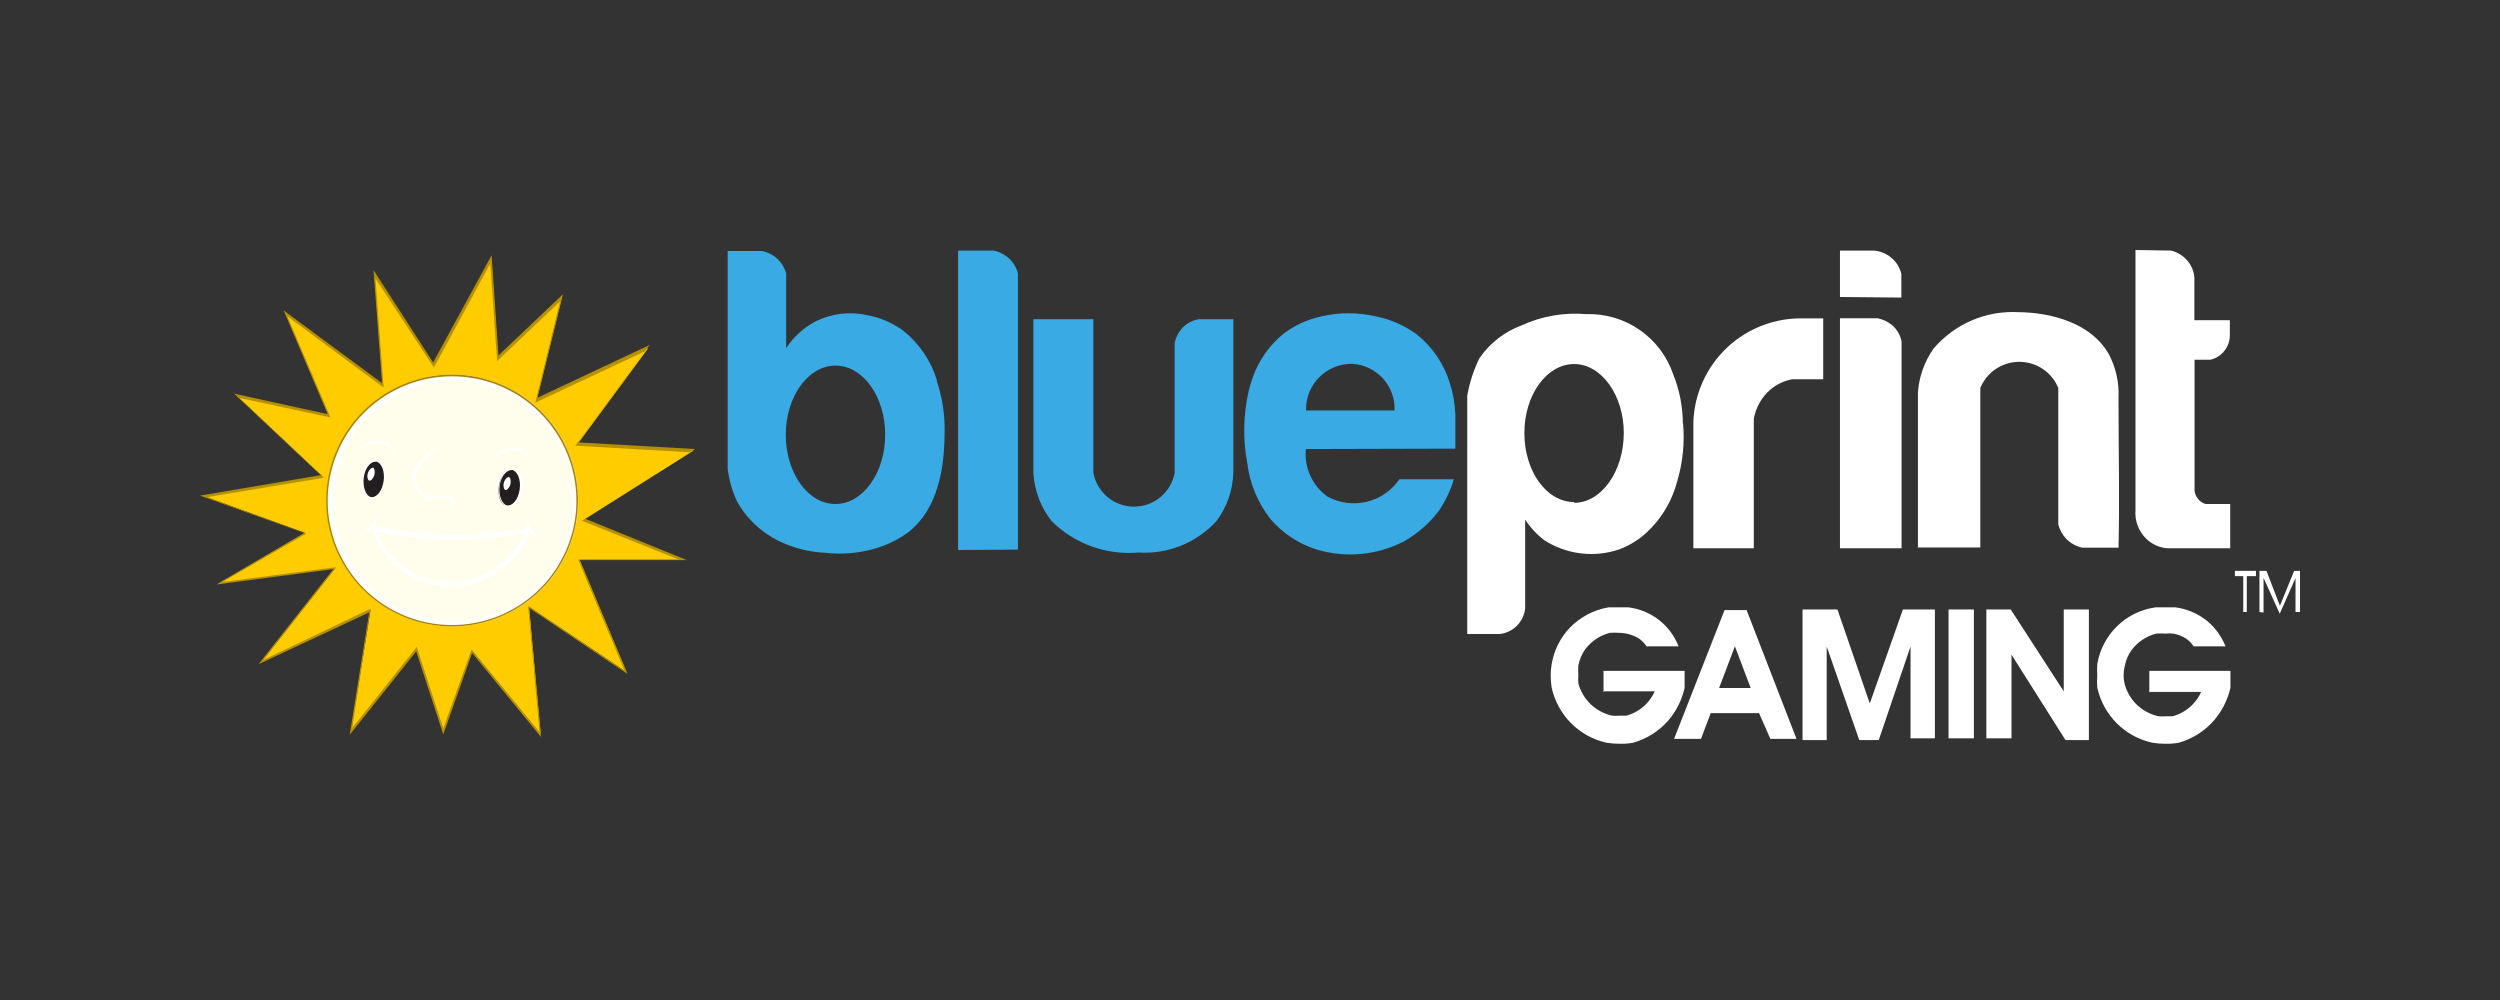 <svg width="150" height="60" viewBox="0 0 150 60" fill="none" xmlns="http://www.w3.org/2000/svg">
<rect x="0" y="0" width="150" height="60" fill="#333333" stroke="none"/>
<path d="M100.971 25.444C100.971 24.427 100.776 23.418 100.398 22.474C100.031 21.388 99.325 20.449 98.384 19.796C97.442 19.143 96.315 18.811 95.17 18.848C93.838 18.735 92.501 18.968 91.287 19.526C90.26 19.908 89.377 20.598 88.76 21.503C88.415 22.21 88.171 22.962 88.035 23.737C88.035 23.854 88.035 23.947 88.035 24.006V38.041H89.988C90.378 37.996 90.74 37.819 91.017 37.541C91.293 37.263 91.466 36.899 91.509 36.509V31.175C91.823 31.657 92.219 32.081 92.678 32.427C93.341 32.848 94.09 33.114 94.87 33.205C95.649 33.296 96.439 33.21 97.181 32.953C97.855 32.696 98.465 32.297 98.971 31.784C99.773 30.982 100.346 29.98 100.632 28.883C100.97 27.746 101.089 26.555 100.982 25.374L100.971 25.444ZM94.445 30.123C92.795 30.123 91.462 28.275 91.462 25.982C91.462 23.69 92.807 21.842 94.445 21.842C96.082 21.842 97.427 23.702 97.427 25.982C97.427 28.263 96.094 30.17 94.445 30.17V30.123ZM105.228 32.895H101.602V25.316C101.663 23.617 102.394 22.011 103.633 20.847C104.873 19.684 106.523 19.058 108.222 19.105H109.392V22.754H107.544C107.051 22.842 106.591 23.06 106.211 23.386C105.694 23.838 105.347 24.453 105.228 25.129C105.228 27.725 105.228 30.314 105.228 32.895V32.895ZM110.398 32.895V19.094H112.643C112.965 19.155 113.267 19.296 113.521 19.503C113.813 19.755 114.014 20.096 114.094 20.474V32.895H110.398ZM110.398 17.819V15.035H112.445C112.827 15.071 113.19 15.222 113.485 15.468C113.783 15.719 113.993 16.059 114.082 16.439V17.854L110.398 17.819ZM115.076 32.895V23.538C115.144 22.596 115.467 21.69 116.012 20.918C116.636 20.183 117.423 19.603 118.31 19.223C119.197 18.844 120.16 18.675 121.123 18.731C121.474 18.731 125.064 18.731 126.515 21.222C126.947 22.029 127.153 22.939 127.111 23.854C127.111 27.105 127.181 30.088 127.111 32.86H124.936C124.572 32.781 124.238 32.598 123.977 32.333C123.748 32.089 123.583 31.791 123.497 31.468V23.281C123.307 22.816 122.984 22.418 122.567 22.138C122.151 21.858 121.66 21.709 121.158 21.709C120.656 21.709 120.165 21.858 119.749 22.138C119.332 22.418 119.008 22.816 118.819 23.281V32.848H115.088L115.076 32.895ZM128.129 15V30.614C128.105 30.915 128.145 31.217 128.246 31.501C128.347 31.785 128.506 32.045 128.714 32.263C129.053 32.621 129.509 32.845 130 32.895H133.813V30.24H132.339C132.158 30.191 131.998 30.084 131.883 29.936C131.767 29.796 131.693 29.625 131.673 29.445V21.585H132.62C132.959 21.507 133.261 21.314 133.474 21.039C133.687 20.764 133.798 20.424 133.79 20.076V19.21H131.661V16.661C131.64 16.321 131.518 15.995 131.31 15.725C131.051 15.379 130.678 15.135 130.257 15.035L128.129 15ZM96.211 41.538V40.252H101.076V41.269C100.917 41.995 100.579 42.671 100.094 43.234C99.532 43.874 98.797 44.338 97.977 44.567C97.714 44.613 97.448 44.633 97.181 44.626C96.923 44.626 96.665 44.607 96.409 44.567C95.599 44.391 94.856 43.985 94.269 43.398C93.684 42.81 93.278 42.068 93.099 41.257C93.06 41.014 93.04 40.767 93.041 40.52C93.04 40.297 93.059 40.074 93.099 39.854C93.233 39.038 93.608 38.28 94.175 37.678C94.803 37.026 95.623 36.592 96.515 36.439H97.158H97.684C98.354 36.516 98.99 36.775 99.524 37.187C100.058 37.599 100.469 38.149 100.713 38.778H98.795C98.667 38.589 98.504 38.427 98.316 38.298C97.962 38.088 97.558 37.975 97.146 37.971C96.96 37.956 96.772 37.956 96.585 37.971C96.003 38.123 95.489 38.464 95.123 38.941C94.914 39.235 94.77 39.57 94.702 39.924C94.684 40.118 94.684 40.314 94.702 40.509C94.688 40.676 94.688 40.844 94.702 41.012C94.832 41.489 95.091 41.921 95.449 42.261C95.808 42.602 96.254 42.837 96.737 42.941C96.877 42.954 97.018 42.954 97.158 42.941H97.579C98.02 42.819 98.423 42.586 98.749 42.263C98.972 42.035 99.154 41.77 99.287 41.48C98.269 41.48 97.263 41.48 96.257 41.48L96.211 41.538ZM128.959 41.538V40.252H133.825V41.269C133.66 41.996 133.318 42.67 132.831 43.234C132.269 43.874 131.534 44.338 130.714 44.567C130.451 44.613 130.185 44.633 129.918 44.626C129.664 44.627 129.409 44.607 129.158 44.567C128.343 44.394 127.595 43.988 127.006 43.398C126.42 42.81 126.015 42.068 125.836 41.257C125.816 41.012 125.816 40.766 125.836 40.52C125.822 40.298 125.822 40.076 125.836 39.854C125.978 38.984 126.396 38.183 127.028 37.568C127.659 36.953 128.472 36.557 129.345 36.439H129.977H130.515C131.223 36.53 131.891 36.818 132.444 37.269C132.924 37.676 133.298 38.194 133.532 38.778H131.614C131.493 38.584 131.329 38.42 131.135 38.298C130.91 38.158 130.659 38.062 130.398 38.017C130.242 37.999 130.085 37.999 129.93 38.017C129.743 38.002 129.555 38.002 129.368 38.017C128.786 38.167 128.27 38.509 127.906 38.988C127.692 39.279 127.548 39.615 127.485 39.971C127.438 40.162 127.415 40.358 127.415 40.556C127.418 40.725 127.442 40.894 127.485 41.059C127.605 41.498 127.834 41.901 128.152 42.228C128.524 42.602 128.995 42.861 129.509 42.977C129.653 42.989 129.798 42.989 129.942 42.977H130.363C130.803 42.853 131.206 42.619 131.532 42.298C131.755 42.07 131.938 41.805 132.07 41.515C131.064 41.515 130.058 41.515 129.053 41.515L128.959 41.538ZM104.795 36.602H103.474L100.444 44.333H102.059L102.643 42.789H105.544L106.222 44.333H107.79L104.795 36.602ZM103.146 41.281L104.094 38.778L105.041 41.281H103.146ZM109.661 44.404H108.152V36.567H110.246L112.187 42.205L114.175 36.567H116.094V44.298H114.632V38.789L112.725 44.404H111.556L109.602 38.789V44.404H109.661ZM118.433 36.567H116.912V44.298H118.433V36.567ZM119.181 36.567V44.298H120.69V39.281L123.93 44.404H125.333V36.567H123.825V41.48L120.643 36.567H119.181ZM134.596 36.719V34.567H134.094V34.252H135.357V34.567H134.807V36.719H134.596ZM135.567 36.719V34.252H135.988L136.795 36.345L137.649 34.252H138V36.719H137.731V34.684L136.784 36.825L135.813 34.672V36.754L135.567 36.719Z" fill="white"/>
<path d="M56.222 22.836C55.868 21.662 55.167 20.622 54.211 19.854C53.578 19.383 52.846 19.063 52.07 18.918C51.015 18.672 49.907 18.801 48.936 19.281C48.217 19.657 47.608 20.213 47.17 20.895V16.392C47.08 16.084 46.915 15.802 46.69 15.573C46.418 15.305 46.072 15.126 45.696 15.059H43.661V27.749C43.661 27.842 43.661 27.983 43.661 28.135C43.746 28.829 43.943 29.504 44.246 30.134C44.916 31.296 45.965 32.192 47.216 32.672C47.94 32.961 48.707 33.127 49.485 33.164C50.478 33.282 51.483 33.202 52.444 32.93C53.177 32.728 53.866 32.395 54.48 31.947C56.62 30.287 56.655 27.187 56.678 25.947C56.7 24.89 56.538 23.838 56.199 22.836H56.222ZM50.129 30.24C48.468 30.24 47.146 28.369 47.146 26.088C47.146 23.807 48.48 21.936 50.129 21.936C51.778 21.936 53.111 23.795 53.111 26.088C53.111 28.38 51.766 30.24 50.129 30.24ZM57.486 33V15.035H59.614C60.019 15.117 60.388 15.326 60.667 15.632C60.86 15.85 61 16.11 61.076 16.392V32.977L57.486 33ZM62 19.152V28.369C62.035 28.917 62.153 29.458 62.351 29.971C62.537 30.437 62.789 30.874 63.099 31.269C63.778 31.942 64.596 32.459 65.494 32.784C66.393 33.109 67.352 33.235 68.304 33.152C69.175 33.207 70.047 33.067 70.857 32.741C71.666 32.415 72.393 31.912 72.983 31.269C73.621 30.421 73.977 29.394 74 28.333V19.152H71.93C71.584 19.211 71.263 19.369 71.006 19.608C70.734 19.874 70.55 20.217 70.48 20.591V28.369C70.375 28.939 70.073 29.454 69.628 29.825C69.182 30.196 68.621 30.399 68.041 30.399C67.461 30.399 66.9 30.196 66.454 29.825C66.009 29.454 65.707 28.939 65.602 28.369V19.152H62ZM87.322 26.918V24.848C87.296 24.233 87.19 23.623 87.006 23.035C86.658 21.864 85.96 20.827 85.006 20.064C84.283 19.533 83.453 19.166 82.573 18.988C81.485 18.732 80.352 18.732 79.263 18.988C78.449 19.164 77.682 19.515 77.018 20.018C76.291 20.608 75.715 21.361 75.333 22.216C75.154 22.631 75.013 23.062 74.912 23.503C74.597 24.898 74.569 26.343 74.83 27.749C74.977 28.99 75.463 30.168 76.234 31.152C76.974 32.008 77.938 32.64 79.018 32.977C80.755 33.492 82.624 33.316 84.234 32.485C85.06 32.018 85.781 31.385 86.351 30.626C86.644 30.186 86.887 29.715 87.076 29.222C87.136 29.07 87.187 28.913 87.228 28.754H83.965C83.502 29.432 82.805 29.913 82.007 30.106C81.21 30.298 80.37 30.188 79.649 29.795C79.201 29.476 78.846 29.043 78.618 28.542C78.39 28.041 78.298 27.489 78.351 26.942L87.322 26.918ZM81.135 21.83C81.84 21.87 82.501 22.185 82.976 22.708C83.451 23.231 83.701 23.92 83.673 24.626H78.363C78.353 24.258 78.418 23.892 78.554 23.55C78.689 23.208 78.893 22.898 79.152 22.636C79.411 22.375 79.72 22.169 80.061 22.031C80.401 21.892 80.767 21.824 81.135 21.83Z" fill="#39AAE3"/>
<path d="M12.187 29.749L19.345 28.579L14.21 23.749L19.743 24.918L17.123 18.778L22.971 23.105L22.468 16.45L25.977 21.889L29.485 15.55L29.883 21.491L33.708 17.866L32.199 24.006L38.901 20.883L34.667 26.626L41.614 27.035L35.064 31.164L41.006 33.585H34.772L37.591 40.322L31.743 36.404L32.444 44.053L28.316 39.023L26.608 43.854L24.994 38.918L21.064 43.854L22.234 36.602L15.684 39.725L20.117 34.088L13.169 34.988L18.304 31.971L12.187 29.749Z" fill="#FFCC00"/>
<path d="M32.503 44.275L28.328 39.175L26.596 44.064L24.971 39.082L20.982 44.088L22.152 36.743L15.509 39.854L20 34.146L12.982 35.07L18.246 31.983L12 29.737L19.24 28.509L14.047 23.62L19.661 24.848L17.017 18.626L22.924 22.988L22.409 16.205L25.988 21.749L29.497 15.316L29.906 21.328L33.778 17.655L32.246 23.866L38.983 20.696L34.69 26.544L41.708 26.942L35.123 31.129L41.216 33.608H34.784L37.649 40.439L31.743 36.474L32.456 44.193L32.503 44.275ZM28.292 38.977L32.374 43.947L31.684 36.357L37.474 40.252L34.69 33.585H40.76L34.912 31.246L41.404 27.14L34.515 26.743L38.69 21.082L32.117 24.158L33.602 18.088L29.825 21.667L29.415 15.819L26.035 22.053L22.526 16.708L23.017 23.257L17.24 18.977L19.825 25.047L14.363 23.877L19.439 28.661L12.421 29.831L18.374 32.018L13.345 34.918L20.164 34.029L15.801 39.596L22.234 36.52L21.134 43.678L25.006 38.813L26.596 43.702L28.292 38.977Z" fill="#B59100"/>
<path d="M27.134 37.585C28.629 37.585 30.09 37.142 31.332 36.312C32.575 35.481 33.543 34.301 34.115 32.921C34.687 31.54 34.836 30.021 34.545 28.555C34.253 27.09 33.534 25.743 32.477 24.687C31.42 23.63 30.074 22.91 28.608 22.619C27.143 22.327 25.624 22.477 24.243 23.049C22.863 23.621 21.683 24.589 20.852 25.832C20.022 27.074 19.579 28.535 19.579 30.029C19.579 32.033 20.375 33.955 21.792 35.372C23.209 36.789 25.131 37.585 27.134 37.585V37.585Z" fill="white"/>
<path d="M27.205 37.257C28.63 37.257 30.023 36.834 31.209 36.042C32.394 35.25 33.317 34.124 33.862 32.807C34.407 31.49 34.549 30.041 34.27 28.643C33.991 27.245 33.304 25.961 32.295 24.954C31.286 23.947 30.001 23.262 28.603 22.985C27.205 22.708 25.756 22.853 24.439 23.4C23.123 23.947 21.999 24.872 21.209 26.058C20.418 27.245 19.998 28.639 20 30.064C20 31.01 20.186 31.946 20.549 32.82C20.911 33.693 21.442 34.487 22.111 35.155C22.78 35.823 23.574 36.352 24.448 36.713C25.323 37.074 26.259 37.259 27.205 37.257V37.257Z" fill="url(#paint0_linear_13015_168696)"/>
<path d="M27.123 37.585C25.628 37.585 24.168 37.142 22.925 36.312C21.683 35.481 20.714 34.301 20.142 32.921C19.57 31.54 19.421 30.021 19.712 28.555C20.004 27.09 20.723 25.743 21.78 24.687C22.837 23.63 24.183 22.91 25.649 22.619C27.114 22.327 28.634 22.477 30.014 23.049C31.395 23.621 32.575 24.589 33.405 25.832C34.235 27.074 34.678 28.535 34.678 30.029C34.678 32.033 33.882 33.955 32.465 35.372C31.048 36.789 29.127 37.585 27.123 37.585V37.585ZM27.123 22.579C25.646 22.579 24.203 23.017 22.976 23.837C21.748 24.658 20.792 25.824 20.228 27.188C19.663 28.552 19.516 30.053 19.805 31.501C20.094 32.949 20.806 34.278 21.85 35.322C22.895 36.365 24.226 37.074 25.674 37.361C27.122 37.648 28.623 37.498 29.986 36.931C31.35 36.365 32.514 35.407 33.333 34.178C34.151 32.949 34.587 31.506 34.585 30.029C34.582 28.052 33.794 26.157 32.395 24.76C30.996 23.363 29.1 22.579 27.123 22.579V22.579Z" fill="#A88300"/>
<path d="M21.158 27.538C21.294 27.14 21.581 26.811 21.958 26.623C22.334 26.435 22.769 26.402 23.17 26.532C23.37 26.659 23.537 26.831 23.659 27.034C23.781 27.237 23.854 27.466 23.871 27.702C23.839 27.492 23.759 27.292 23.637 27.117C23.516 26.943 23.356 26.799 23.17 26.696C22.794 26.562 22.382 26.57 22.011 26.719C21.641 26.867 21.337 27.146 21.158 27.503V27.538ZM29.345 27.936C29.484 27.537 29.773 27.208 30.151 27.02C30.53 26.831 30.967 26.799 31.369 26.93C31.566 27.059 31.732 27.232 31.853 27.434C31.975 27.637 32.049 27.864 32.07 28.099C32.029 27.892 31.946 27.696 31.825 27.523C31.704 27.349 31.549 27.203 31.369 27.094C30.991 26.959 30.577 26.967 30.205 27.115C29.832 27.264 29.527 27.543 29.345 27.901V27.936ZM27.135 26.427C25.509 26.906 24.632 28.076 24.795 28.942C24.853 29.156 24.956 29.356 25.097 29.527C25.238 29.699 25.415 29.838 25.614 29.936V29.936H27.076C27.082 30.002 27.082 30.068 27.076 30.134C27.057 30.275 27.022 30.412 26.971 30.544C26.971 30.544 27.216 30.345 27.275 30.041C27.287 29.94 27.287 29.838 27.275 29.737H25.684C25.526 29.674 25.381 29.579 25.261 29.459C25.14 29.338 25.045 29.194 24.983 29.035C24.749 28.275 25.532 27.129 27.099 26.404L27.135 26.427Z" fill="white"/>
<path d="M23.064 28.836C23.158 28.24 22.936 27.667 22.573 27.667C22.21 27.667 21.86 28.064 21.766 28.673C21.672 29.281 21.906 29.842 22.269 29.842C22.632 29.842 22.983 29.445 23.064 28.836V28.836Z" fill="#231F20"/>
<path d="M22.316 29.889H22.257C21.871 29.889 21.626 29.281 21.719 28.649C21.813 28.018 22.199 27.55 22.573 27.596C22.947 27.643 23.205 28.216 23.111 28.848C23.018 29.48 22.678 29.889 22.316 29.889ZM22.515 27.702C22.199 27.702 21.895 28.111 21.825 28.661C21.755 29.211 21.942 29.749 22.269 29.83C22.597 29.912 22.936 29.445 23.018 28.86C23.099 28.275 22.901 27.772 22.561 27.69L22.515 27.702Z" fill="white"/>
<path d="M22.456 28.509C22.526 28.287 22.456 28.088 22.386 28.064C22.316 28.041 22.14 28.17 22.07 28.392C22 28.614 22.07 28.801 22.152 28.836C22.234 28.871 22.398 28.719 22.456 28.509V28.509Z" fill="white"/>
<path d="M31.228 29.339C31.31 28.743 31.088 28.17 30.737 28.17C30.386 28.17 30.012 28.567 29.93 29.175C29.848 29.784 30.058 30.345 30.421 30.345C30.784 30.345 31.134 29.947 31.228 29.339Z" fill="#231F20"/>
<path d="M30.468 30.392C30.094 30.392 29.848 29.784 29.942 29.152C30.035 28.52 30.409 28.053 30.795 28.099C31.181 28.146 31.415 28.719 31.322 29.351C31.228 29.983 30.83 30.392 30.468 30.392ZM30.678 28.205C30.363 28.205 30.047 28.614 29.977 29.164C29.907 29.713 30.105 30.252 30.433 30.333C30.76 30.415 31.099 29.947 31.181 29.363C31.263 28.778 31.053 28.275 30.725 28.193L30.678 28.205Z" fill="white"/>
<path d="M30.62 29.07C30.678 28.848 30.62 28.649 30.538 28.626C30.456 28.602 30.292 28.743 30.234 28.953C30.175 29.164 30.234 29.363 30.316 29.398C30.398 29.433 30.561 29.281 30.62 29.07Z" fill="white"/>
<path d="M31.883 31.76C31.7 31.484 31.562 31.18 31.474 30.86C31.544 31.129 31.602 31.398 31.673 31.667C28.607 32.23 25.461 32.195 22.41 31.561L22.713 30.754C22.597 31.052 22.426 31.326 22.211 31.561C21.982 31.813 21.708 32.019 21.404 32.17L22.316 31.76C22.639 32.754 23.266 33.62 24.108 34.239C24.95 34.857 25.965 35.196 27.009 35.208C28.054 35.22 29.076 34.903 29.931 34.304C30.787 33.704 31.432 32.851 31.778 31.866C31.873 31.973 31.975 32.074 32.082 32.17L32.48 32.474C32.25 32.263 32.049 32.023 31.883 31.76V31.76ZM27.099 34.918C26.126 34.928 25.173 34.644 24.363 34.104C23.554 33.563 22.926 32.791 22.561 31.889C23.953 32.197 25.371 32.365 26.795 32.392C28.365 32.429 29.933 32.295 31.474 31.994C31.11 32.846 30.508 33.575 29.741 34.093C28.973 34.612 28.072 34.898 27.146 34.918H27.099Z" fill="white"/>
<defs>
<linearGradient id="paint0_linear_13015_168696" x1="14325.9" y1="4773.19" x2="14502.7" y2="4788.6" gradientUnits="userSpaceOnUse">
<stop stop-color="#FFFDEB"/>
<stop offset="1" stop-color="#FFF3A0"/>
</linearGradient>
</defs>
</svg>
